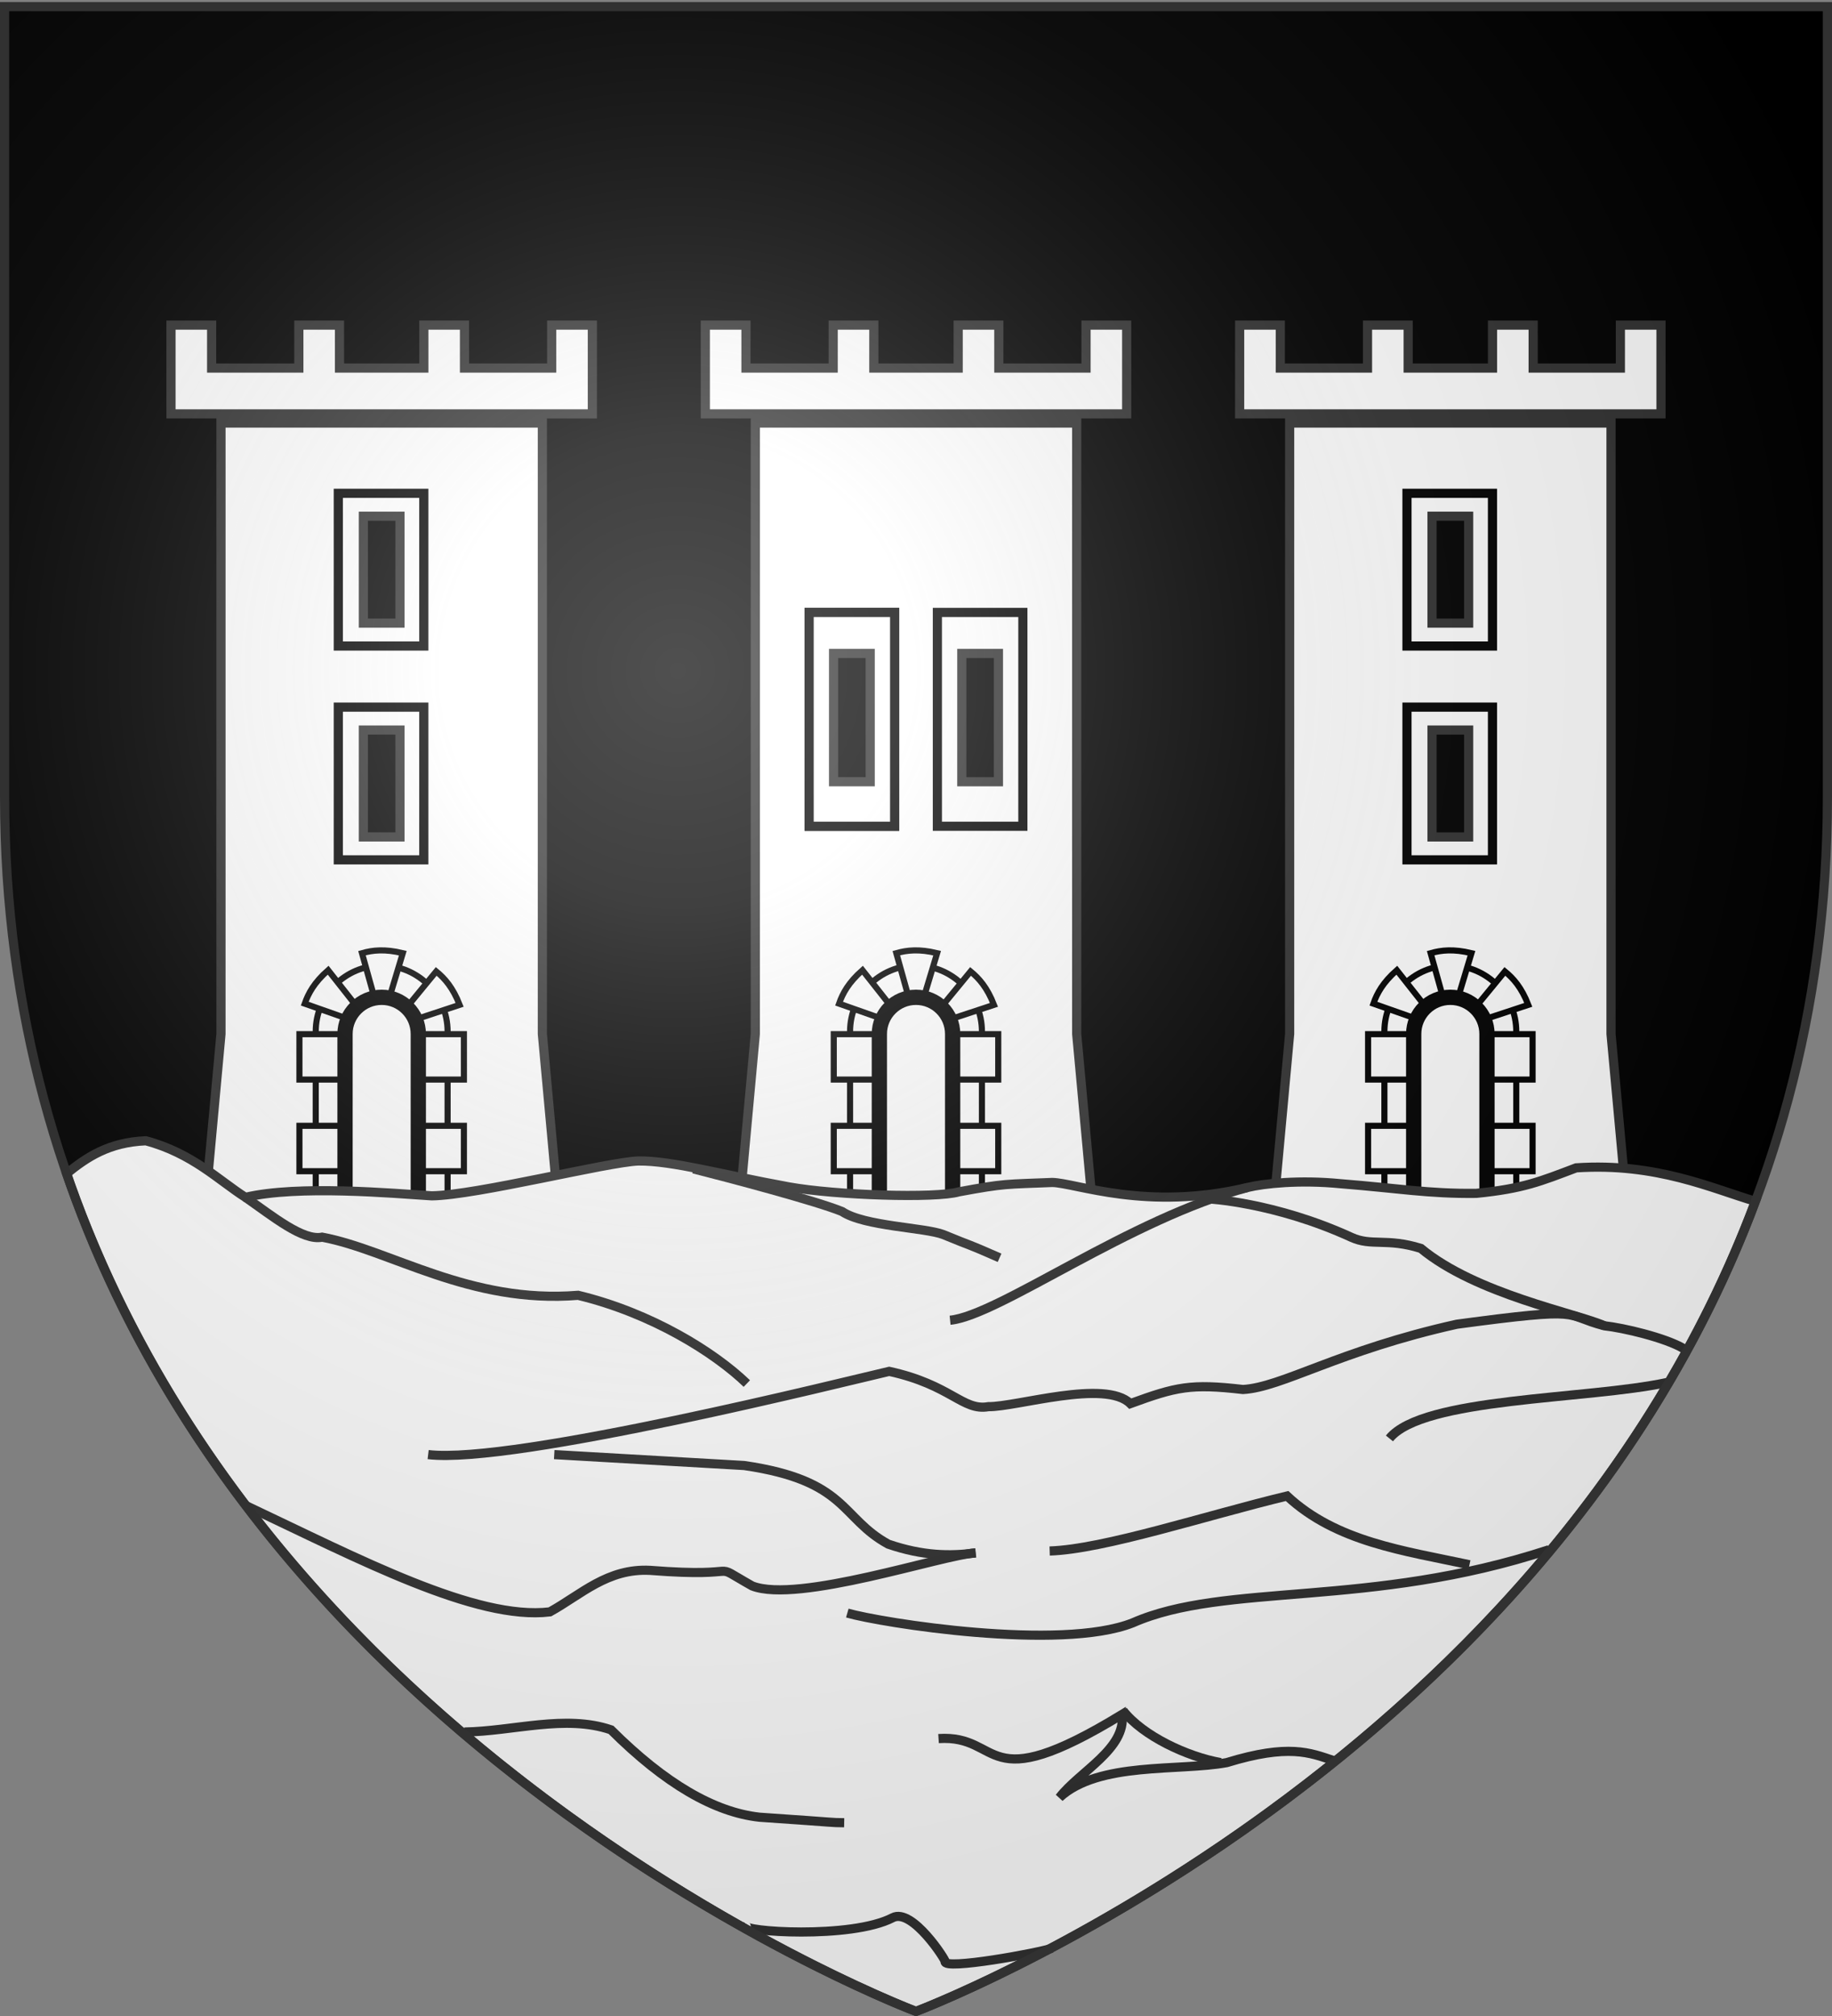 <svg xmlns="http://www.w3.org/2000/svg" xmlns:xlink="http://www.w3.org/1999/xlink" width="600" height="660" version="1.0"><rect width="100%" height="100%" fill="#808080" stroke="none"/><desc>Flag of Canton of Valais (Wallis)</desc><defs><radialGradient xlink:href="#b" id="g" cx="221.445" cy="226.331" r="300" fx="221.445" fy="226.331" gradientTransform="matrix(1.353 0 0 1.349 -77.63 -85.747)" gradientUnits="userSpaceOnUse"/><linearGradient id="b"><stop offset="0" style="stop-color:white;stop-opacity:.314"/><stop offset=".19" style="stop-color:white;stop-opacity:.251"/><stop offset=".6" style="stop-color:#6b6b6b;stop-opacity:.125"/><stop offset="1" style="stop-color:black;stop-opacity:.125"/></linearGradient></defs><g style="display:inline"><path d="M300 658.5s298.5-112.32 298.5-397.772V2.176H1.5v258.552C1.5 546.18 300 658.5 300 658.5" style="fill:#000;fill-opacity:1;fill-rule:evenodd;stroke:none;stroke-width:1px;stroke-linecap:butt;stroke-linejoin:miter;stroke-opacity:1"/><path d="M0 0h600v660H0z" style="fill:none;fill-opacity:1;fill-rule:nonzero;stroke:none;stroke-width:6.203;stroke-linecap:round;stroke-linejoin:round;stroke-miterlimit:4;stroke-dasharray:none;stroke-opacity:1"/><g id="d" style="display:inline"><path d="M72.375 128.5v200l-5.062 55h115.375l-5.063-55v-200H72.375zM56 96.438V125.5h138V96.438h-13.312V110.5h-28.563V96.438h-13.312V110.5h-27.625V96.438H97.875V110.5H69.313V96.438z" style="fill:#fff;fill-opacity:1;stroke:#313131;stroke-width:3;stroke-miterlimit:4;stroke-dasharray:none;stroke-opacity:1" transform="translate(0 10)"/><path d="M125 306.094c-11.923 0-21.594 9.67-21.594 21.594V382.5h43.188v-54.812c0-11.924-9.67-21.594-21.594-21.594z" style="fill:#fff;fill-opacity:1;stroke:#000;stroke-width:2;stroke-miterlimit:4;stroke-dasharray:none;stroke-opacity:1;display:inline" transform="translate(0 10)"/><path d="m124.984 325.089 6.938-23.041c-5.885-1.43-9.896-.984-13.37 0zM122.37 326.525l-14.896-18.9c-4.546 4.002-6.481 7.543-7.668 10.952zM127.682 326.503l22.853-7.533c-2.205-5.64-4.87-8.67-7.668-10.95zM132.066 328.566h19.868v14.868h-19.868zM98.066 328.566h19.868v14.868H98.066zM132.066 358.566h19.868v14.868h-19.868zM98.066 358.566h19.868v14.868H98.066z" style="fill:#fff;fill-opacity:1;stroke:#000;stroke-width:2;stroke-miterlimit:4;stroke-dasharray:none;stroke-opacity:1;display:inline" transform="translate(0 10)"/><path d="M125 316.5c-6.624 0-12 5.376-12 12v54h24v-54c0-6.624-5.376-12-12-12z" style="fill:#fff;fill-opacity:1;stroke:#000;stroke-width:5;stroke-miterlimit:4;stroke-dasharray:none;stroke-opacity:1;display:inline" transform="translate(0 10)"/></g><g id="e" style="display:inline"><path d="M10.8 151.5h28v50h-28z" style="fill:#fff;fill-opacity:1;stroke:#000;stroke-width:3;stroke-miterlimit:4;stroke-dasharray:none;stroke-opacity:1" transform="translate(100 10)"/><path d="M19 159h12v35H19z" style="fill:#000;fill-opacity:1;stroke:#313131;stroke-width:3;stroke-miterlimit:4;stroke-dasharray:none;stroke-opacity:1" transform="translate(100 10)"/></g><use xlink:href="#d" width="600" height="660" style="display:inline" transform="translate(175)"/><g id="f" style="display:inline"><path d="M265 190.5h28v70h-28z" style="fill:#fff;fill-opacity:1;stroke:#000;stroke-width:3;stroke-miterlimit:4;stroke-dasharray:none;stroke-opacity:1" transform="translate(0 10)"/><path d="M273 203.929h12v42h-12z" style="fill:#000;fill-opacity:1;stroke:#313131;stroke-width:3;stroke-miterlimit:4;stroke-dasharray:none;stroke-opacity:1" transform="translate(0 10)"/></g><use xlink:href="#d" width="600" height="660" style="display:inline" transform="translate(350)"/><use xlink:href="#e" width="600" height="660" style="display:inline" transform="translate(0 70)"/><use xlink:href="#e" width="600" height="660" style="display:inline" transform="translate(350)"/><use xlink:href="#e" width="600" height="660" style="display:inline" transform="translate(350 70)"/><use xlink:href="#f" width="600" height="660" style="display:inline"/><use xlink:href="#f" width="600" height="660" style="display:inline" transform="translate(42)"/></g><g style="display:inline"><path d="M47.75 373.469c-12.107.512-19.314 5.362-25.937 10.75C89.033 579.116 300.001 658.5 300.001 658.5s204.394-76.924 274.906-265.219c-14.096-4.131-32.294-12.715-58.699-10.95-11.734 4.438-17.36 6.828-32.739 8.351-15.686.18-25.664-1.676-44.344-3.15-13.609-1.353-25.233-.047-30.395 1.19-33.213 7.963-56.336-1.472-64.122-1.607-15.256.632-15.298.238-30.554 3.067-7.49 2.218-40.506 1.138-55.769-1.633-21.998-3.995-38.06-8.588-49.22-8.465-10.02.341-53.077 11.214-67.64 11.41-12.755-.808-43.702-3.593-61.03.497-8.675-5.507-17.416-14.472-32.644-18.522z" style="opacity:1;fill:#fff;fill-opacity:1;stroke:#313131;stroke-width:3;stroke-miterlimit:4;stroke-dasharray:none;stroke-opacity:1;display:inline"/><path d="M80.395 391.99c9.126 6.355 18.859 14.329 25.117 13.036 22.343 4.186 48.26 21.928 83.835 19.034 23.995 5.77 44.641 18.658 55.248 28.89" style="opacity:1;fill:none;fill-opacity:1;stroke:#313131;stroke-width:3;stroke-miterlimit:4;stroke-dasharray:none;stroke-opacity:1"/><path d="M140.222 476.209c27.91 3.312 137.693-24.18 151.004-27.251 20.335 4.446 24.017 13.047 32.48 11.557 9.221.124 38.27-9.086 46.496-.997 15.018-5.483 19.735-6.6 36.885-4.62 12.798-.711 31.343-12.766 70.045-21.371 43.164-5.817 34.267-3.135 48.339.516 6.06.64 19.896 3.87 25.956 7.462M181.516 476.209l62.217 3.575c33.918 4.945 31.467 17.164 47.2 25.745 11.286 3.873 20.311 3.976 28.605 2.861M152.083 567.032c16.009-.239 33.088-5.827 48.027-.716 17.736 17.677 33.904 26.988 48.63 28.606 28.883 1.968 22.121 1.7 27.74 1.807M344.457 637.83c-3.746 1.397-35.685 7.308-34.93 4.291.373-.186-10.734-17.65-17.164-14.302-13.67 7.116-50.238 4.523-47.838 2.559" style="opacity:1;fill:none;fill-opacity:1;stroke:#313131;stroke-width:3;stroke-miterlimit:4;stroke-dasharray:none;stroke-opacity:1;display:inline"/><path d="M80.719 492.996c36.67 17.298 75.221 37.637 99.367 34.703 10.299-5.695 18.905-14.354 32.896-13.588 33.206 2.599 18.125-3.484 33.38 5.098 15.027 5.85 62.232-10.171 73.176-10.819M277.504 528.086c11.112 3.19 69.802 12.57 93.471 3.204 30.331-13.34 77.738-4.663 136.384-23.954M307.381 569.177c21.246-1.394 13.8 20.345 60.11-7.904 1.389 11.27-13.88 18.617-20.513 27.213 12.847-11.845 39.268-8.553 54.802-11.442 20.303-6.221 27.297-3.228 34.93-.678" style="opacity:1;fill:none;fill-opacity:1;stroke:#313131;stroke-width:3;stroke-miterlimit:4;stroke-dasharray:none;stroke-opacity:1;display:inline"/><path d="M227.103 382.67c11.863 2.997 40.218 10.498 48.686 13.96 7.23 4.87 27.214 5.223 33.173 7.553 10.646 4.394 6.488 2.354 18.408 7.597" style="opacity:1;fill:none;fill-opacity:1;stroke:#313131;stroke-width:3;stroke-miterlimit:4;stroke-dasharray:none;stroke-opacity:1"/><path d="M408.73 388.723c-38.74 10.215-81.566 41.903-97.566 43.5" style="opacity:1;fill:#fff;fill-opacity:1;stroke:#313131;stroke-width:3;stroke-miterlimit:4;stroke-dasharray:none;stroke-opacity:1"/><path d="M545.949 452.612c-26.33 5.633-79.942 4.832-90.893 18.3M525.47 434.043c-9.172-4.102-42.04-10.346-60.125-25.342-11.218-3.497-16.166-.61-22.744-3.623-25.288-11.578-47.007-12.598-47.007-12.598M481.272 512.271c-21.37-4.593-43.604-7.458-59.746-22.507-26.459 6.363-59.998 17.446-77.752 18.006M367.827 560.043c6.476 8.273 21.025 15.084 31.968 17.002" style="opacity:1;fill:none;fill-opacity:1;stroke:#313131;stroke-width:3;stroke-miterlimit:4;stroke-dasharray:none;stroke-opacity:1"/></g><path d="M300 658.5s298.5-112.32 298.5-397.772V2.176H1.5v258.552C1.5 546.18 300 658.5 300 658.5" style="opacity:1;fill:url(#g);fill-opacity:1;fill-rule:evenodd;stroke:none;stroke-width:1px;stroke-linecap:butt;stroke-linejoin:miter;stroke-opacity:1"/><path d="M300 658.5S1.5 546.18 1.5 260.728V2.176h597v258.552C598.5 546.18 300 658.5 300 658.5z" style="opacity:1;fill:none;fill-opacity:1;fill-rule:evenodd;stroke:#313131;stroke-width:3;stroke-linecap:butt;stroke-linejoin:miter;stroke-miterlimit:4;stroke-dasharray:none;stroke-opacity:1"/></svg>
